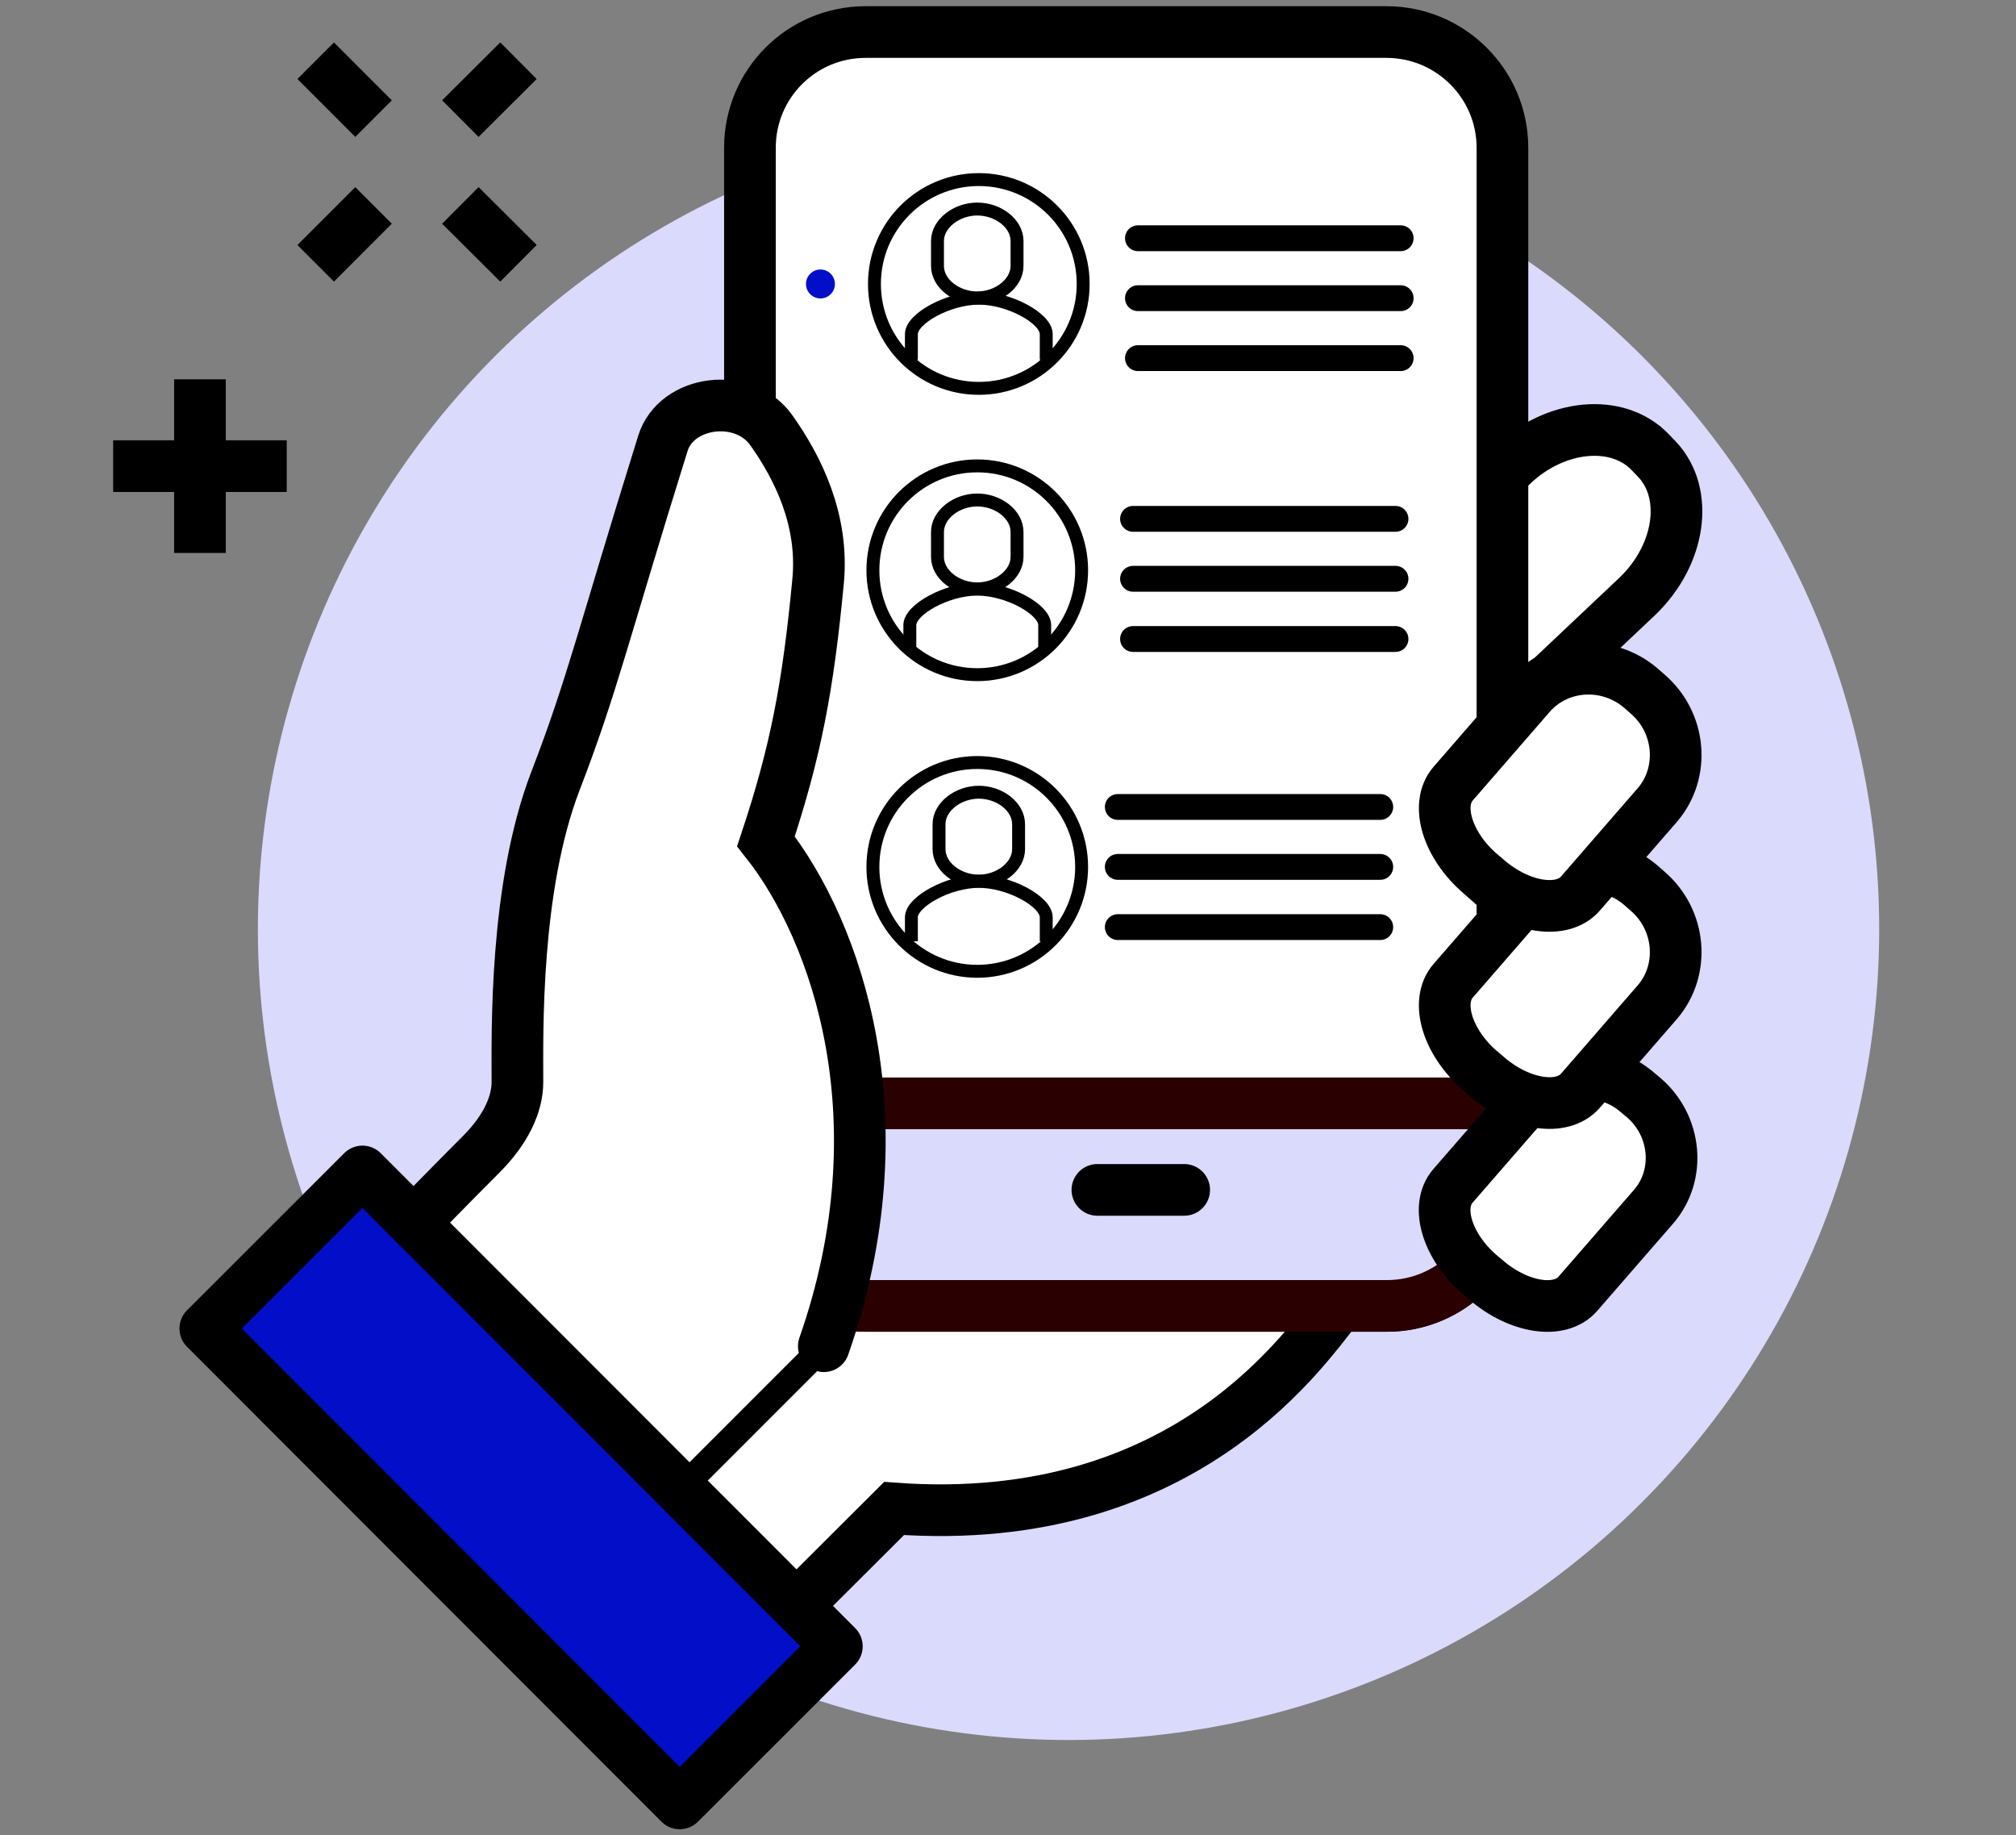 <svg xmlns="http://www.w3.org/2000/svg" id="Layer_27" data-name="Layer 27" viewBox="0 0 78.04 71.02"><rect x="0" y="0" width="78.04" height="71.02" fill="#808080" stroke="none"/><defs><style>      .cls-1, .cls-2, .cls-3, .cls-4, .cls-5, .cls-6, .cls-7, .cls-8, .cls-9, .cls-10 {        stroke: #000;      }      .cls-1, .cls-3, .cls-5, .cls-6, .cls-7, .cls-9, .cls-10 {        fill: none;      }      .cls-1, .cls-3, .cls-5, .cls-7 {        stroke-linecap: round;      }      .cls-1, .cls-3, .cls-7, .cls-8, .cls-9 {        stroke-linejoin: round;      }      .cls-2, .cls-11, .cls-3, .cls-5, .cls-6, .cls-8 {        stroke-width: 2px;      }      .cls-2, .cls-11, .cls-4, .cls-5, .cls-6, .cls-10 {        stroke-miterlimit: 10;      }      .cls-2, .cls-4 {        fill: #fff;      }      .cls-11 {        stroke: #2a0000;      }      .cls-11, .cls-12 {        fill: #dadafd;      }      .cls-7, .cls-9, .cls-10 {        stroke-width: .5px;      }      .cls-8, .cls-13 {        fill: #030ec8;      }      .cls-12, .cls-13 {        stroke-width: 0px;      }    </style></defs><circle class="cls-12" cx="41.36" cy="35.97" r="31.38" transform="translate(-2.5 68.83) rotate(-77.86)"></circle><path class="cls-2" d="m54.44,26.95l-.25-.26c-1.26-1.33-1.39-3.26-.3-4.3l4.65-4.39c1.68-1.6,4.09-1.82,5.35-.49l.25.26c1.26,1.33.91,3.72-.77,5.32l-4.65,4.39c-1.09,1.04-3.02.8-4.28-.52Z"></path><path class="cls-4" d="m30.83,62.15l3.78-3.77c11.47.84,16.08-6.51,17.22-7.84H19.22l11.6,11.61Z"></path><path class="cls-5" d="m30.83,62.15l3.78-3.77c11.47.84,16.08-6.51,17.22-7.84"></path><path class="cls-2" d="m53.68,50.54h-20.16c-2.47,0-4.49-2.01-4.49-4.48,0-9.37,0-30.97,0-40.34,0-2.48,2-4.48,4.48-4.48h20.16c2.47,0,4.49,2,4.49,4.48,0,9.37,0,30.97,0,40.34,0,2.48-2.01,4.48-4.48,4.48Z"></path><path class="cls-11" d="m53.68,50.54h-20.16c-2.47,0-4.49-2.01-4.49-4.48v-3.36h29.14v3.36c0,2.48-2.01,4.48-4.48,4.48Z"></path><path class="cls-4" d="m16.01,47.33s1.47-1.51,2.62-2.66c.94-.94,1.4-1.93,1.4-2.8,0-1.87-.12-7.5,1.47-11.64,1.42-3.7,1.85-5.7,4.16-13.07.52-1.67,3.13-2.01,4.19-.52,1.04,1.46,2.04,3.48,1.82,5.84-.39,4.1-.86,6.59-2.02,10.08,2.76,3.49,5.3,10.82,2.24,19.54l-5.55,5.55-10.32-10.33Z"></path><path class="cls-2" d="m57.53,49.54l-.25-.21c-1.26-1.09-1.73-2.63-1.04-3.43l2.93-3.37c1.06-1.23,2.96-1.34,4.22-.25l.25.21c1.26,1.09,1.43,2.99.37,4.21l-2.93,3.37c-.69.8-2.28.56-3.55-.53Z"></path><rect class="cls-8" x="15.87" y="44.58" width="8.6" height="25.98" transform="translate(-34.79 31.1) rotate(-44.98)"></rect><path class="cls-2" d="m57.56,41.67l-.25-.22c-1.29-1.11-1.76-2.68-1.06-3.49l2.98-3.43c1.08-1.25,3.01-1.37,4.3-.26l.25.22c1.29,1.11,1.45,3.04.38,4.29l-2.98,3.43c-.7.81-2.32.57-3.61-.54Z"></path><path class="cls-2" d="m57.56,34.04l-.25-.22c-1.29-1.11-1.76-2.68-1.06-3.49l2.98-3.43c1.08-1.25,3.01-1.37,4.3-.26l.25.22c1.29,1.11,1.45,3.04.38,4.29l-2.98,3.43c-.7.81-2.32.57-3.61-.54Z"></path><line class="cls-3" x1="42.48" y1="46.05" x2="45.84" y2="46.05"></line><path class="cls-5" d="m31.89,52.1c3.06-8.73.52-16.05-2.24-19.54,1.16-3.49,1.63-5.98,2.02-10.08.22-2.36-.78-4.38-1.82-5.84-1.07-1.49-3.67-1.15-4.19.52-2.3,7.37-2.73,9.37-4.16,13.07-1.59,4.14-1.47,9.77-1.47,11.64,0,.88-.46,1.86-1.4,2.8-1.14,1.14-2.62,2.66-2.62,2.66"></path><g><line class="cls-6" x1="14.46" y1="7.95" x2="12.22" y2="10.19"></line><line class="cls-6" x1="20.07" y1="2.35" x2="17.82" y2="4.59"></line><line class="cls-6" x1="17.82" y1="7.95" x2="20.07" y2="10.19"></line><line class="cls-6" x1="12.22" y1="2.35" x2="14.46" y2="4.59"></line></g><g><line class="cls-6" x1="7.74" y1="14.68" x2="7.74" y2="21.4"></line><line class="cls-6" x1="4.38" y1="18.04" x2="11.1" y2="18.04"></line></g><line class="cls-1" x1="44.05" y1="9.22" x2="54.22" y2="9.22"></line><line class="cls-1" x1="44.05" y1="11.54" x2="54.22" y2="11.54"></line><line class="cls-1" x1="44.05" y1="13.86" x2="54.22" y2="13.86"></line><path class="cls-7" d="m40.5,13.86v-.93c0-.61-1.43-1.39-2.61-1.39s-2.61.79-2.61,1.39v.93"></path><path class="cls-9" d="m37.83,8.09c-.8,0-1.54.56-1.54,1.24v.96c0,.69.74,1.24,1.54,1.24s1.54-.56,1.54-1.24v-.96c0-.69-.74-1.24-1.54-1.24Z"></path><line class="cls-1" x1="43.86" y1="20.08" x2="54.02" y2="20.08"></line><line class="cls-1" x1="43.86" y1="22.4" x2="54.02" y2="22.4"></line><line class="cls-1" x1="43.86" y1="24.73" x2="54.02" y2="24.73"></line><path class="cls-10" d="m40.44,25.12v-.93c0-.61-1.43-1.39-2.61-1.39s-2.61.79-2.61,1.39v.93"></path><path class="cls-10" d="m37.83,19.35c-.8,0-1.54.56-1.54,1.24v.96c0,.69.74,1.24,1.54,1.24s1.54-.56,1.54-1.24v-.96c0-.69-.74-1.24-1.54-1.24Z"></path><line class="cls-1" x1="43.27" y1="31.23" x2="53.43" y2="31.23"></line><line class="cls-1" x1="43.27" y1="33.55" x2="53.43" y2="33.55"></line><line class="cls-1" x1="43.27" y1="35.88" x2="53.43" y2="35.88"></line><path class="cls-10" d="m40.5,36.43v-.93c0-.61-1.43-1.39-2.61-1.39s-2.61.79-2.61,1.39v.93"></path><path class="cls-10" d="m37.89,30.66c-.8,0-1.54.56-1.54,1.24v.96c0,.69.74,1.24,1.54,1.24s1.54-.56,1.54-1.24v-.96c0-.69-.74-1.24-1.54-1.24Z"></path><circle class="cls-7" cx="37.89" cy="10.99" r="4.04"></circle><circle class="cls-7" cx="37.83" cy="33.55" r="4.04"></circle><circle class="cls-7" cx="37.83" cy="22.07" r="4.04"></circle><circle class="cls-13" cx="31.76" cy="10.99" r=".56"></circle></svg>